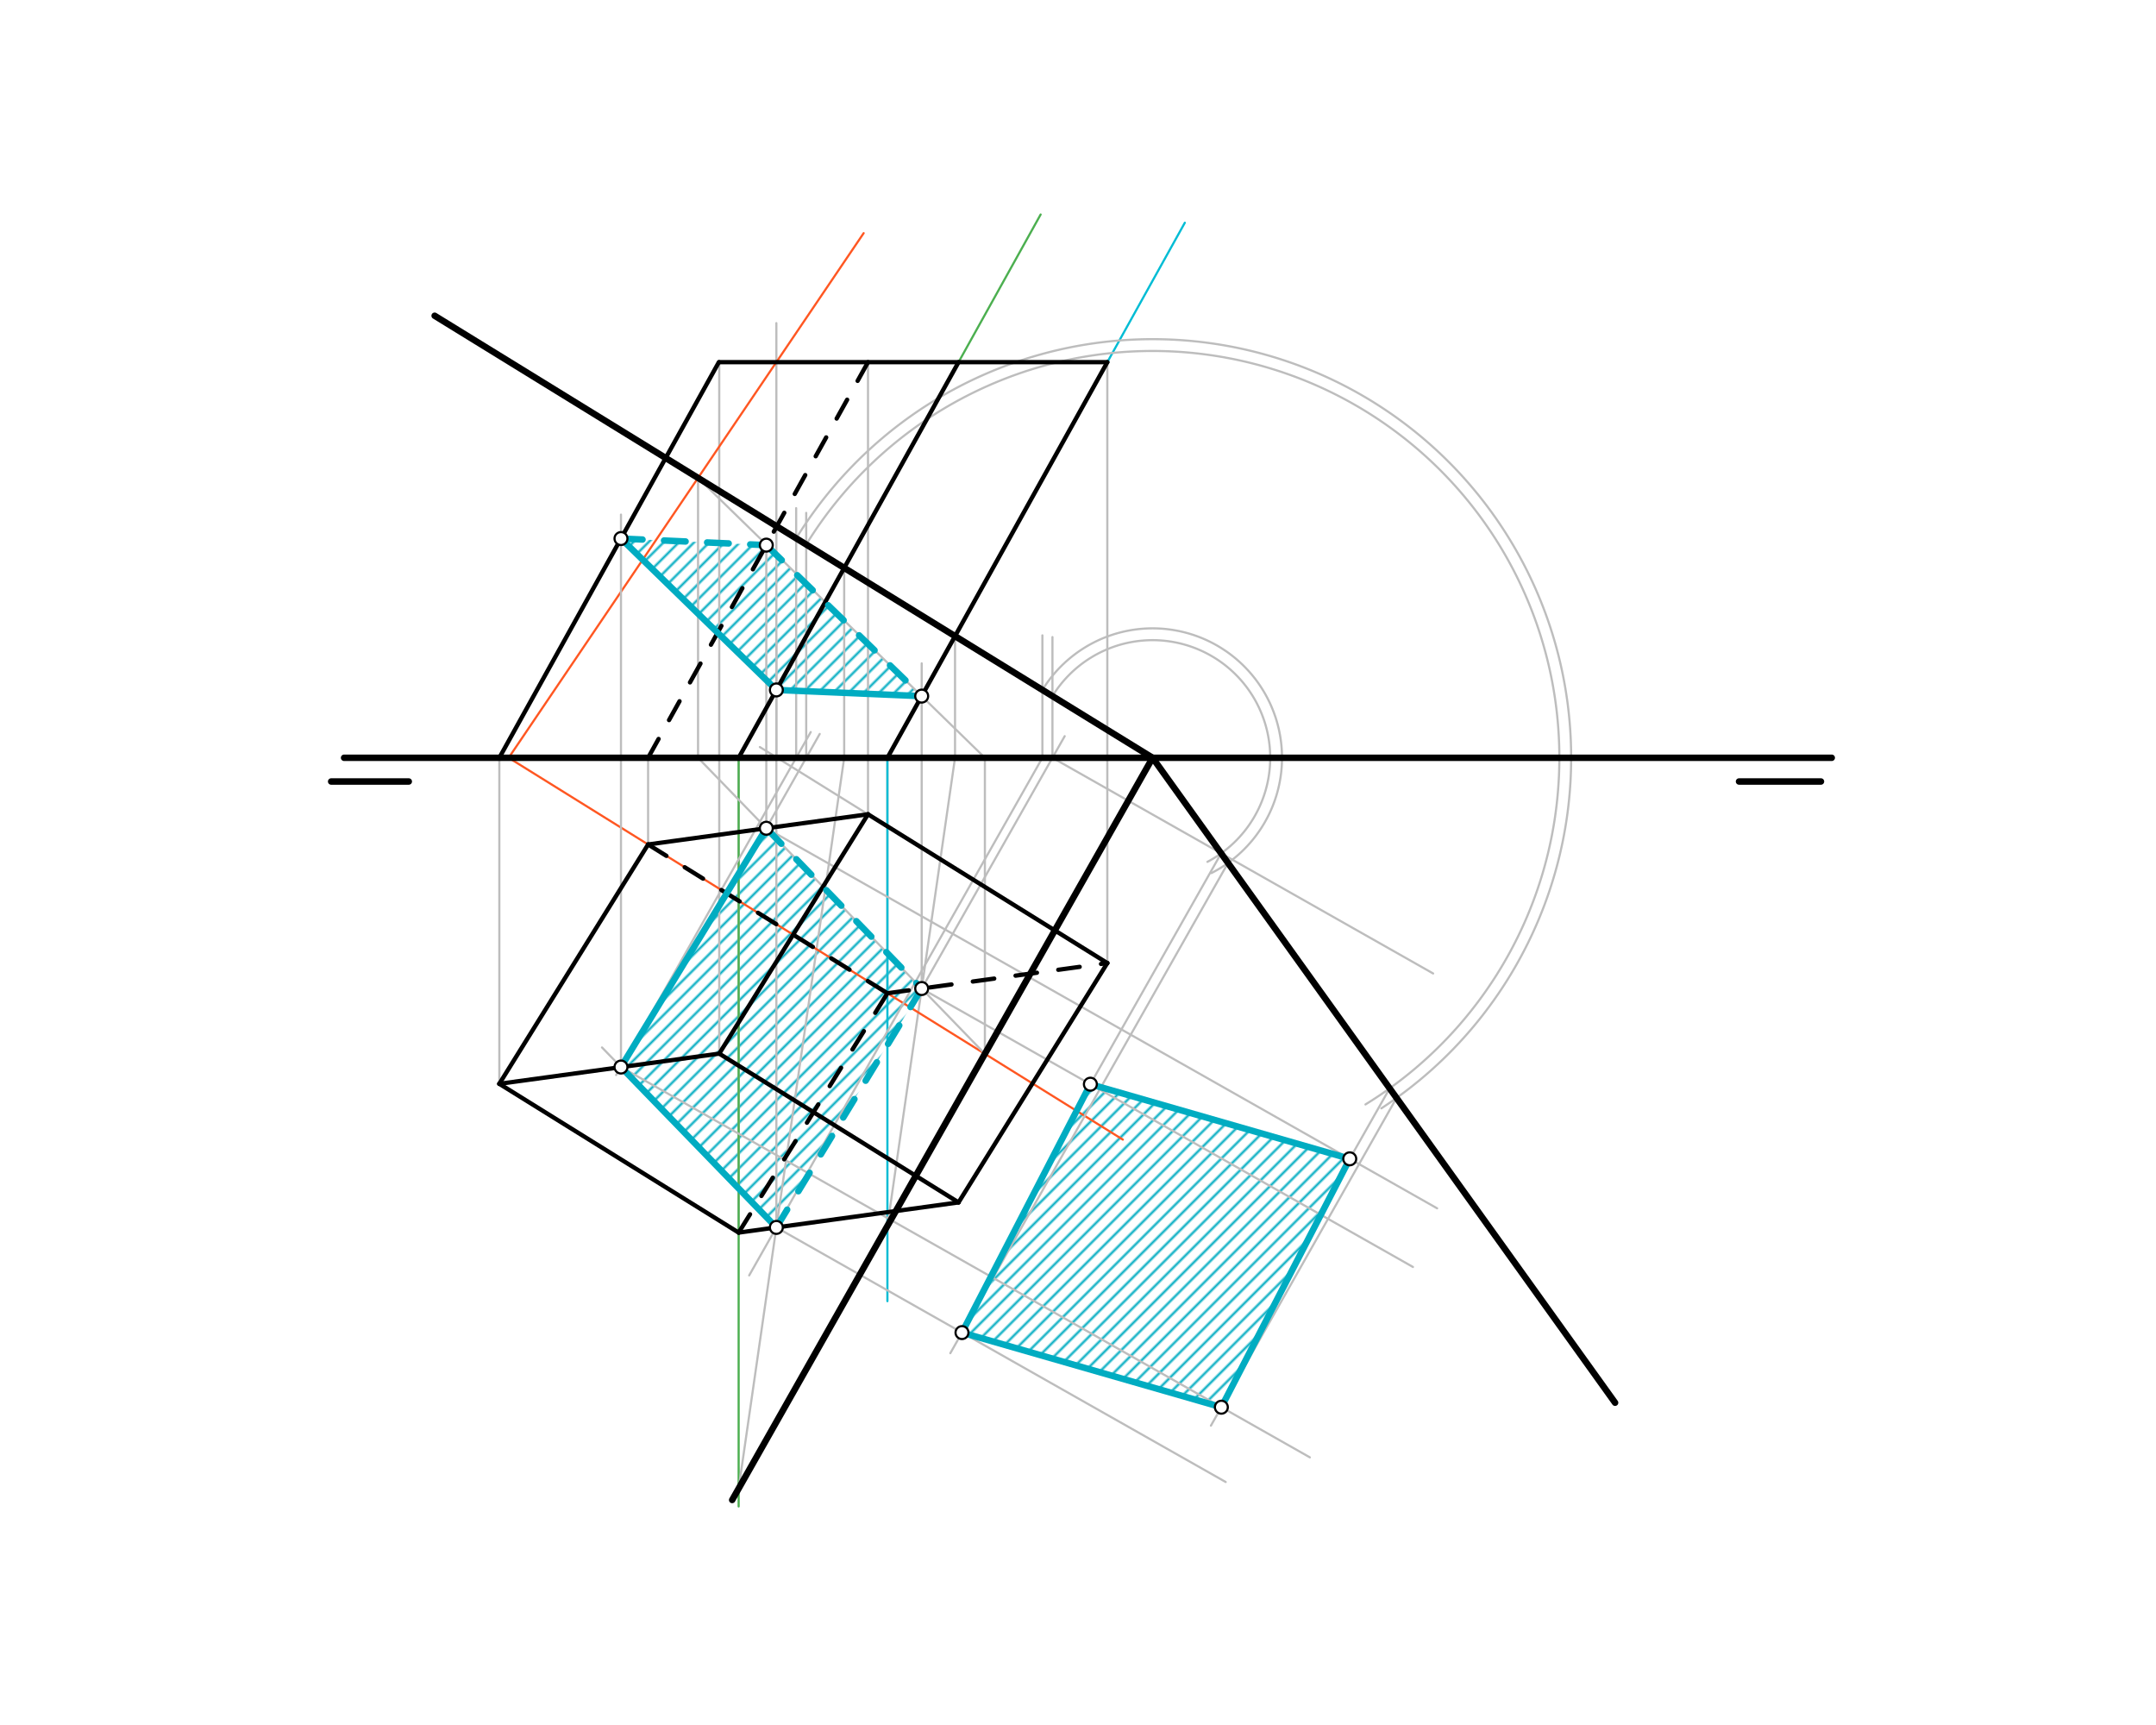 <svg xmlns="http://www.w3.org/2000/svg" class="svg--816" height="100%" preserveAspectRatio="xMidYMid meet" viewBox="0 0 1000 800" width="100%"><defs><marker id="marker-arrow" markerHeight="16" markerUnits="userSpaceOnUse" markerWidth="24" orient="auto-start-reverse" refX="24" refY="4" viewBox="0 0 24 8"><path d="M 0 0 L 24 4 L 0 8 z" stroke="inherit"></path></marker></defs><g class="aux-layer--949"><g class="element--733"><defs><pattern height="5" id="fill_1046_fx0hdd__pattern-stripes" patternTransform="rotate(-45)" patternUnits="userSpaceOnUse" width="5"><rect fill="#00ACC1" height="1" transform="translate(0,0)" width="5"></rect></pattern></defs><g fill="url(#fill_1046_fx0hdd__pattern-stripes)"><path d="M 288.023 249.766 L 355.427 252.816 L 427.503 322.845 L 360.094 319.97 L 288.023 249.766 Z" stroke="none"></path></g></g><g class="element--733"><defs><pattern height="5" id="fill_1051_8s7lf8__pattern-stripes" patternTransform="rotate(-45)" patternUnits="userSpaceOnUse" width="5"><rect fill="#00ACC1" height="1" transform="translate(0,0)" width="5"></rect></pattern></defs><g fill="url(#fill_1051_8s7lf8__pattern-stripes)"><path d="M 355.427 384.112 L 427.498 458.49 L 360.094 569.236 L 288.023 494.859 L 355.427 384.112 Z" stroke="none"></path></g></g><g class="element--733"><defs><pattern height="5" id="fill_1087_eabla__pattern-stripes" patternTransform="rotate(-45)" patternUnits="userSpaceOnUse" width="5"><rect fill="#00ACC1" height="1" transform="translate(0,0)" width="5"></rect></pattern></defs><g fill="url(#fill_1087_eabla__pattern-stripes)"><path d="M 446.193 618.014 L 566.493 652.621 L 626.043 537.425 L 505.743 502.818 L 505.743 502.818 L 446.193 618.014 Z" stroke="none"></path></g></g><g class="element--733"><line stroke="#BDBDBD" stroke-dasharray="none" stroke-linecap="round" stroke-width="1" x1="231.6" x2="231.6" y1="502.638" y2="351.438"></line></g><g class="element--733"><line stroke="#BDBDBD" stroke-dasharray="none" stroke-linecap="round" stroke-width="1" x1="300.6" x2="300.6" y1="391.638" y2="351.438"></line></g><g class="element--733"><line stroke="#BDBDBD" stroke-dasharray="none" stroke-linecap="round" stroke-width="1" x1="342.6" x2="342.6" y1="571.638" y2="351.438"></line></g><g class="element--733"><line stroke="#BDBDBD" stroke-dasharray="none" stroke-linecap="round" stroke-width="1" x1="411.6" x2="411.6" y1="460.638" y2="351.438"></line></g><g class="element--733"><line stroke="#BDBDBD" stroke-dasharray="none" stroke-linecap="round" stroke-width="1" x1="513.6" x2="513.6" y1="446.638" y2="167.962"></line></g><g class="element--733"><line stroke="#BDBDBD" stroke-dasharray="none" stroke-linecap="round" stroke-width="1" x1="402.6" x2="402.6" y1="377.638" y2="167.962"></line></g><g class="element--733"><line stroke="#BDBDBD" stroke-dasharray="none" stroke-linecap="round" stroke-width="1" x1="333.6" x2="333.6" y1="488.638" y2="167.962"></line></g><g class="element--733"><line stroke="#00BCD4" stroke-dasharray="none" stroke-linecap="round" stroke-width="1" x1="411.6" x2="549.543" y1="351.438" y2="103.308"></line></g><g class="element--733"><line stroke="#00BCD4" stroke-dasharray="none" stroke-linecap="round" stroke-width="1" x1="411.6" x2="411.6" y1="351.438" y2="603.438"></line></g><g class="element--733"><line stroke="#BDBDBD" stroke-dasharray="none" stroke-linecap="round" stroke-width="1" x1="442.962" x2="442.962" y1="295.024" y2="351.438"></line></g><g class="element--733"><line stroke="#BDBDBD" stroke-dasharray="none" stroke-linecap="round" stroke-width="1" x1="442.962" x2="411.6" y1="351.438" y2="568.548"></line></g><g class="element--733"><line stroke="#4CAF50" stroke-dasharray="none" stroke-linecap="round" stroke-width="1" x1="482.672" x2="342.6" y1="99.478" y2="351.438"></line></g><g class="element--733"><line stroke="#4CAF50" stroke-dasharray="none" stroke-linecap="round" stroke-width="1" x1="342.6" x2="342.6" y1="351.438" y2="698.638"></line></g><g class="element--733"><line stroke="#BDBDBD" stroke-dasharray="none" stroke-linecap="round" stroke-width="1" x1="391.556" x2="391.556" y1="263.377" y2="351.438"></line></g><g class="element--733"><line stroke="#BDBDBD" stroke-dasharray="none" stroke-linecap="round" stroke-width="1" x1="391.556" x2="342.6" y1="351.438" y2="690.342"></line></g><g class="element--733"><line stroke="#BDBDBD" stroke-dasharray="none" stroke-linecap="round" stroke-width="1" x1="427.503" x2="427.503" y1="458.455" y2="307.637"></line></g><g class="element--733"><line stroke="#BDBDBD" stroke-dasharray="none" stroke-linecap="round" stroke-width="1" x1="360.094" x2="360.094" y1="569.236" y2="297.637"></line></g><g class="element--733"><line stroke="#BDBDBD" stroke-dasharray="none" stroke-linecap="round" stroke-width="1" x1="402.6" x2="352.43" y1="377.638" y2="346.451"></line></g><g class="element--733"><line stroke="#BDBDBD" stroke-dasharray="none" stroke-linecap="round" stroke-width="1" x1="360.094" x2="360.094" y1="351.215" y2="149.85"></line></g><g class="element--733"><line stroke="#FF5722" stroke-dasharray="none" stroke-linecap="round" stroke-width="1" x1="520.804" x2="235.93" y1="528.521" y2="351.438"></line></g><g class="element--733"><line stroke="#FF5722" stroke-dasharray="none" stroke-linecap="round" stroke-width="1" x1="235.93" x2="400.582" y1="351.438" y2="108.132"></line></g><g class="element--733"><line stroke="#BDBDBD" stroke-dasharray="none" stroke-linecap="round" stroke-width="1" x1="323.765" x2="323.765" y1="221.644" y2="351.438"></line></g><g class="element--733"><line stroke="#BDBDBD" stroke-dasharray="none" stroke-linecap="round" stroke-width="1" x1="456.812" x2="456.812" y1="488.743" y2="351.438"></line></g><g class="element--733"><line stroke="#BDBDBD" stroke-dasharray="none" stroke-linecap="round" stroke-width="1" x1="323.765" x2="456.812" y1="221.644" y2="351.438"></line></g><g class="element--733"><line stroke="#BDBDBD" stroke-dasharray="none" stroke-linecap="round" stroke-width="1" x1="323.765" x2="456.812" y1="351.438" y2="488.743"></line></g><g class="element--733"><line stroke="#BDBDBD" stroke-dasharray="none" stroke-linecap="round" stroke-width="1" x1="355.427" x2="355.427" y1="384.112" y2="252.632"></line></g><g class="element--733"><line stroke="#BDBDBD" stroke-dasharray="none" stroke-linecap="round" stroke-width="1" x1="355.427" x2="285.764" y1="384.112" y2="498.57"></line></g><g class="element--733"><line stroke="#BDBDBD" stroke-dasharray="none" stroke-linecap="round" stroke-width="1" x1="360.094" x2="279.22" y1="569.236" y2="485.774"></line></g><g class="element--733"><line stroke="#BDBDBD" stroke-dasharray="none" stroke-linecap="round" stroke-width="1" x1="288.023" x2="288.023" y1="494.859" y2="238.65"></line></g><g class="element--733"><line stroke="#BDBDBD" stroke-dasharray="none" stroke-linecap="round" stroke-width="1" x1="427.498" x2="655.354" y1="458.49" y2="587.578"></line></g><g class="element--733"><line stroke="#BDBDBD" stroke-dasharray="none" stroke-linecap="round" stroke-width="1" x1="360.094" x2="568.504" y1="569.236" y2="687.307"></line></g><g class="element--733"><line stroke="#BDBDBD" stroke-dasharray="none" stroke-linecap="round" stroke-width="1" x1="288.023" x2="607.541" y1="494.859" y2="675.875"></line></g><g class="element--733"><line stroke="#BDBDBD" stroke-dasharray="none" stroke-linecap="round" stroke-width="1" x1="355.427" x2="666.561" y1="384.112" y2="560.38"></line></g><g class="element--733"><line stroke="#BDBDBD" stroke-dasharray="none" stroke-linecap="round" stroke-width="1" x1="347.484" x2="483.667" y1="591.494" y2="351.114"></line></g><g class="element--733"><line stroke="#BDBDBD" stroke-dasharray="none" stroke-linecap="round" stroke-width="1" x1="427.498" x2="493.828" y1="458.49" y2="341.409"></line></g><g class="element--733"><line stroke="#BDBDBD" stroke-dasharray="none" stroke-linecap="round" stroke-width="1" x1="355.427" x2="380.202" y1="384.112" y2="340.38"></line></g><g class="element--733"><line stroke="#BDBDBD" stroke-dasharray="none" stroke-linecap="round" stroke-width="1" x1="288.023" x2="376.036" y1="494.859" y2="339.504"></line></g><g class="element--733"><line stroke="#BDBDBD" stroke-dasharray="none" stroke-linecap="round" stroke-width="1" x1="488.147" x2="488.147" y1="351.438" y2="295.45"></line></g><g class="element--733"><line stroke="#BDBDBD" stroke-dasharray="none" stroke-linecap="round" stroke-width="1" x1="483.484" x2="483.484" y1="351.438" y2="294.65"></line></g><g class="element--733"><line stroke="#BDBDBD" stroke-dasharray="none" stroke-linecap="round" stroke-width="1" x1="373.938" x2="373.938" y1="351.438" y2="237.85"></line></g><g class="element--733"><line stroke="#BDBDBD" stroke-dasharray="none" stroke-linecap="round" stroke-width="1" x1="369.275" x2="369.275" y1="351.438" y2="235.656"></line></g><g class="element--733"><line stroke="#BDBDBD" stroke-dasharray="none" stroke-linecap="round" stroke-width="1" x1="488.147" x2="664.716" y1="351.438" y2="451.469"></line></g><g class="element--733"><path d="M 488.147 322.84 A 54.55 54.55 0 1 1 560.037 399.694" fill="none" stroke="#BDBDBD" stroke-dasharray="none" stroke-linecap="round" stroke-width="1"></path></g><g class="element--733"><line stroke="#BDBDBD" stroke-dasharray="none" stroke-linecap="round" stroke-width="1" x1="566.392" x2="505.743" y1="395.766" y2="502.818"></line></g><g class="element--733"><path d="M 483.484 319.97 A 60.026 60.026 0 1 1 561.88 404.906" fill="none" stroke="#BDBDBD" stroke-dasharray="none" stroke-linecap="round" stroke-width="1"></path></g><g class="element--733"><line stroke="#BDBDBD" stroke-dasharray="none" stroke-linecap="round" stroke-width="1" x1="569.583" x2="440.778" y1="400.215" y2="627.573"></line></g><g class="element--733"><path d="M 373.938 252.532 A 188.665 188.665 0 1 1 633.334 512.205" fill="none" stroke="#BDBDBD" stroke-dasharray="none" stroke-linecap="round" stroke-width="1"></path></g><g class="element--733"><line stroke="#BDBDBD" stroke-dasharray="none" stroke-linecap="round" stroke-width="1" x1="644.554" x2="622.155" y1="504.75" y2="544.287"></line></g><g class="element--733"><path d="M 369.275 249.661 A 194.141 194.141 0 1 1 640.718 514.01" fill="none" stroke="#BDBDBD" stroke-dasharray="none" stroke-linecap="round" stroke-width="1"></path></g><g class="element--733"><line stroke="#BDBDBD" stroke-dasharray="none" stroke-linecap="round" stroke-width="1" x1="647.745" x2="561.651" y1="509.2" y2="661.168"></line></g></g><g class="main-layer--75a"><g class="element--733"><line stroke="#000000" stroke-dasharray="none" stroke-linecap="round" stroke-width="3" x1="159.6" x2="849.6" y1="351.438" y2="351.438"></line></g><g class="element--733"><line stroke="#000000" stroke-dasharray="none" stroke-linecap="round" stroke-width="3" x1="153.6" x2="189.6" y1="362.438" y2="362.438"></line></g><g class="element--733"><line stroke="#000000" stroke-dasharray="none" stroke-linecap="round" stroke-width="3" x1="806.6" x2="844.6" y1="362.438" y2="362.438"></line></g><g class="element--733"><line stroke="#000000" stroke-dasharray="none" stroke-linecap="round" stroke-width="3" x1="201.6" x2="534.6" y1="146.438" y2="351.438"></line></g><g class="element--733"><line stroke="#000000" stroke-dasharray="none" stroke-linecap="round" stroke-width="3" x1="534.6" x2="339.6" y1="351.438" y2="695.637"></line></g><g class="element--733"><line stroke="#000000" stroke-dasharray="none" stroke-linecap="round" stroke-width="2" x1="231.6" x2="342.6" y1="502.638" y2="571.638"></line></g><g class="element--733"><line stroke="#000000" stroke-dasharray="none" stroke-linecap="round" stroke-width="2" x1="231.6" x2="300.6" y1="502.638" y2="391.638"></line></g><g class="element--733"><line stroke="#000000" stroke-dasharray="10" stroke-linecap="round" stroke-width="2" x1="342.6" x2="411.6" y1="571.638" y2="460.638"></line></g><g class="element--733"><line stroke="#000000" stroke-dasharray="10" stroke-linecap="round" stroke-width="2" x1="300.6" x2="411.6" y1="391.638" y2="460.638"></line></g><g class="element--733"><line stroke="#000000" stroke-dasharray="none" stroke-linecap="round" stroke-width="2" x1="231.6" x2="333.6" y1="502.638" y2="488.638"></line></g><g class="element--733"><line stroke="#000000" stroke-dasharray="none" stroke-linecap="round" stroke-width="2" x1="333.6" x2="402.6" y1="488.638" y2="377.638"></line></g><g class="element--733"><line stroke="#000000" stroke-dasharray="none" stroke-linecap="round" stroke-width="2" x1="342.6" x2="444.6" y1="571.638" y2="557.638"></line></g><g class="element--733"><line stroke="#000000" stroke-dasharray="none" stroke-linecap="round" stroke-width="2" x1="333.6" x2="444.6" y1="488.638" y2="557.638"></line></g><g class="element--733"><line stroke="#000000" stroke-dasharray="none" stroke-linecap="round" stroke-width="2" x1="402.6" x2="513.6" y1="377.638" y2="446.638"></line></g><g class="element--733"><line stroke="#000000" stroke-dasharray="none" stroke-linecap="round" stroke-width="2" x1="513.6" x2="444.6" y1="446.638" y2="557.638"></line></g><g class="element--733"><line stroke="#000000" stroke-dasharray="none" stroke-linecap="round" stroke-width="2" x1="300.6" x2="402.6" y1="391.638" y2="377.638"></line></g><g class="element--733"><line stroke="#000000" stroke-dasharray="10" stroke-linecap="round" stroke-width="2" x1="411.6" x2="513.6" y1="460.638" y2="446.638"></line></g><g class="element--733"><line stroke="#000000" stroke-dasharray="none" stroke-linecap="round" stroke-width="2" x1="231.6" x2="333.42" y1="351.438" y2="167.962"></line></g><g class="element--733"><line stroke="#000000" stroke-dasharray="none" stroke-linecap="round" stroke-width="2" x1="513.6" x2="333.6" y1="167.962" y2="167.962"></line></g><g class="element--733"><line stroke="#000000" stroke-dasharray="none" stroke-linecap="round" stroke-width="2" x1="513.6" x2="411.6" y1="167.962" y2="351.438"></line></g><g class="element--733"><line stroke="#000000" stroke-dasharray="none" stroke-linecap="round" stroke-width="2" x1="444.6" x2="342.6" y1="167.962" y2="351.438"></line></g><g class="element--733"><line stroke="#000000" stroke-dasharray="10" stroke-linecap="round" stroke-width="2" x1="300.6" x2="402.6" y1="351.438" y2="167.962"></line></g><g class="element--733"><line stroke="#00ACC1" stroke-dasharray="10" stroke-linecap="round" stroke-width="3" x1="427.498" x2="360.094" y1="458.49" y2="569.236"></line></g><g class="element--733"><line stroke="#00ACC1" stroke-dasharray="none" stroke-linecap="round" stroke-width="3" x1="288.023" x2="360.094" y1="249.766" y2="319.97"></line></g><g class="element--733"><line stroke="#00ACC1" stroke-dasharray="none" stroke-linecap="round" stroke-width="3" x1="360.094" x2="427.503" y1="319.97" y2="322.845"></line></g><g class="element--733"><line stroke="#00ACC1" stroke-dasharray="none" stroke-linecap="round" stroke-width="3" x1="360.094" x2="288.023" y1="569.236" y2="494.859"></line></g><g class="element--733"><line stroke="#00ACC1" stroke-dasharray="none" stroke-linecap="round" stroke-width="3" x1="288.023" x2="355.427" y1="494.859" y2="384.112"></line></g><g class="element--733"><line stroke="#00ACC1" stroke-dasharray="10" stroke-linecap="round" stroke-width="3" x1="355.427" x2="427.498" y1="384.112" y2="458.49"></line></g><g class="element--733"><line stroke="#00ACC1" stroke-dasharray="10" stroke-linecap="round" stroke-width="3" x1="288.023" x2="355.427" y1="249.766" y2="252.816"></line></g><g class="element--733"><line stroke="#00ACC1" stroke-dasharray="10" stroke-linecap="round" stroke-width="3" x1="355.427" x2="427.503" y1="252.816" y2="322.845"></line></g><g class="element--733"><line stroke="#000000" stroke-dasharray="none" stroke-linecap="round" stroke-width="3" x1="534.6" x2="749.11" y1="351.438" y2="650.536"></line></g><g class="element--733"><line stroke="#00ACC1" stroke-dasharray="none" stroke-linecap="round" stroke-width="3" x1="505.743" x2="626.043" y1="502.818" y2="537.425"></line></g><g class="element--733"><line stroke="#00ACC1" stroke-dasharray="none" stroke-linecap="round" stroke-width="3" x1="626.043" x2="566.493" y1="537.425" y2="652.621"></line></g><g class="element--733"><line stroke="#00ACC1" stroke-dasharray="none" stroke-linecap="round" stroke-width="3" x1="566.493" x2="446.193" y1="652.621" y2="618.014"></line></g><g class="element--733"><line stroke="#00ACC1" stroke-dasharray="none" stroke-linecap="round" stroke-width="3" x1="505.743" x2="446.193" y1="502.818" y2="618.014"></line></g><g class="element--733"><circle cx="427.503" cy="458.455" r="3" stroke="#000000" stroke-width="1" fill="#ffffff"></circle>}</g><g class="element--733"><circle cx="360.094" cy="569.236" r="3" stroke="#000000" stroke-width="1" fill="#ffffff"></circle>}</g><g class="element--733"><circle cx="427.503" cy="322.831" r="3" stroke="#000000" stroke-width="1" fill="#ffffff"></circle>}</g><g class="element--733"><circle cx="360.094" cy="319.97" r="3" stroke="#000000" stroke-width="1" fill="#ffffff"></circle>}</g><g class="element--733"><circle cx="355.427" cy="384.112" r="3" stroke="#000000" stroke-width="1" fill="#ffffff"></circle>}</g><g class="element--733"><circle cx="355.427" cy="252.816" r="3" stroke="#000000" stroke-width="1" fill="#ffffff"></circle>}</g><g class="element--733"><circle cx="288.023" cy="494.859" r="3" stroke="#000000" stroke-width="1" fill="#ffffff"></circle>}</g><g class="element--733"><circle cx="288.023" cy="249.766" r="3" stroke="#000000" stroke-width="1" fill="#ffffff"></circle>}</g><g class="element--733"><circle cx="505.743" cy="502.818" r="3" stroke="#000000" stroke-width="1" fill="#ffffff"></circle>}</g><g class="element--733"><circle cx="446.193" cy="618.014" r="3" stroke="#000000" stroke-width="1" fill="#ffffff"></circle>}</g><g class="element--733"><circle cx="626.043" cy="537.425" r="3" stroke="#000000" stroke-width="1" fill="#ffffff"></circle>}</g><g class="element--733"><circle cx="566.493" cy="652.621" r="3" stroke="#000000" stroke-width="1" fill="#ffffff"></circle>}</g></g><g class="snaps-layer--ac6"></g><g class="temp-layer--52d"></g></svg>